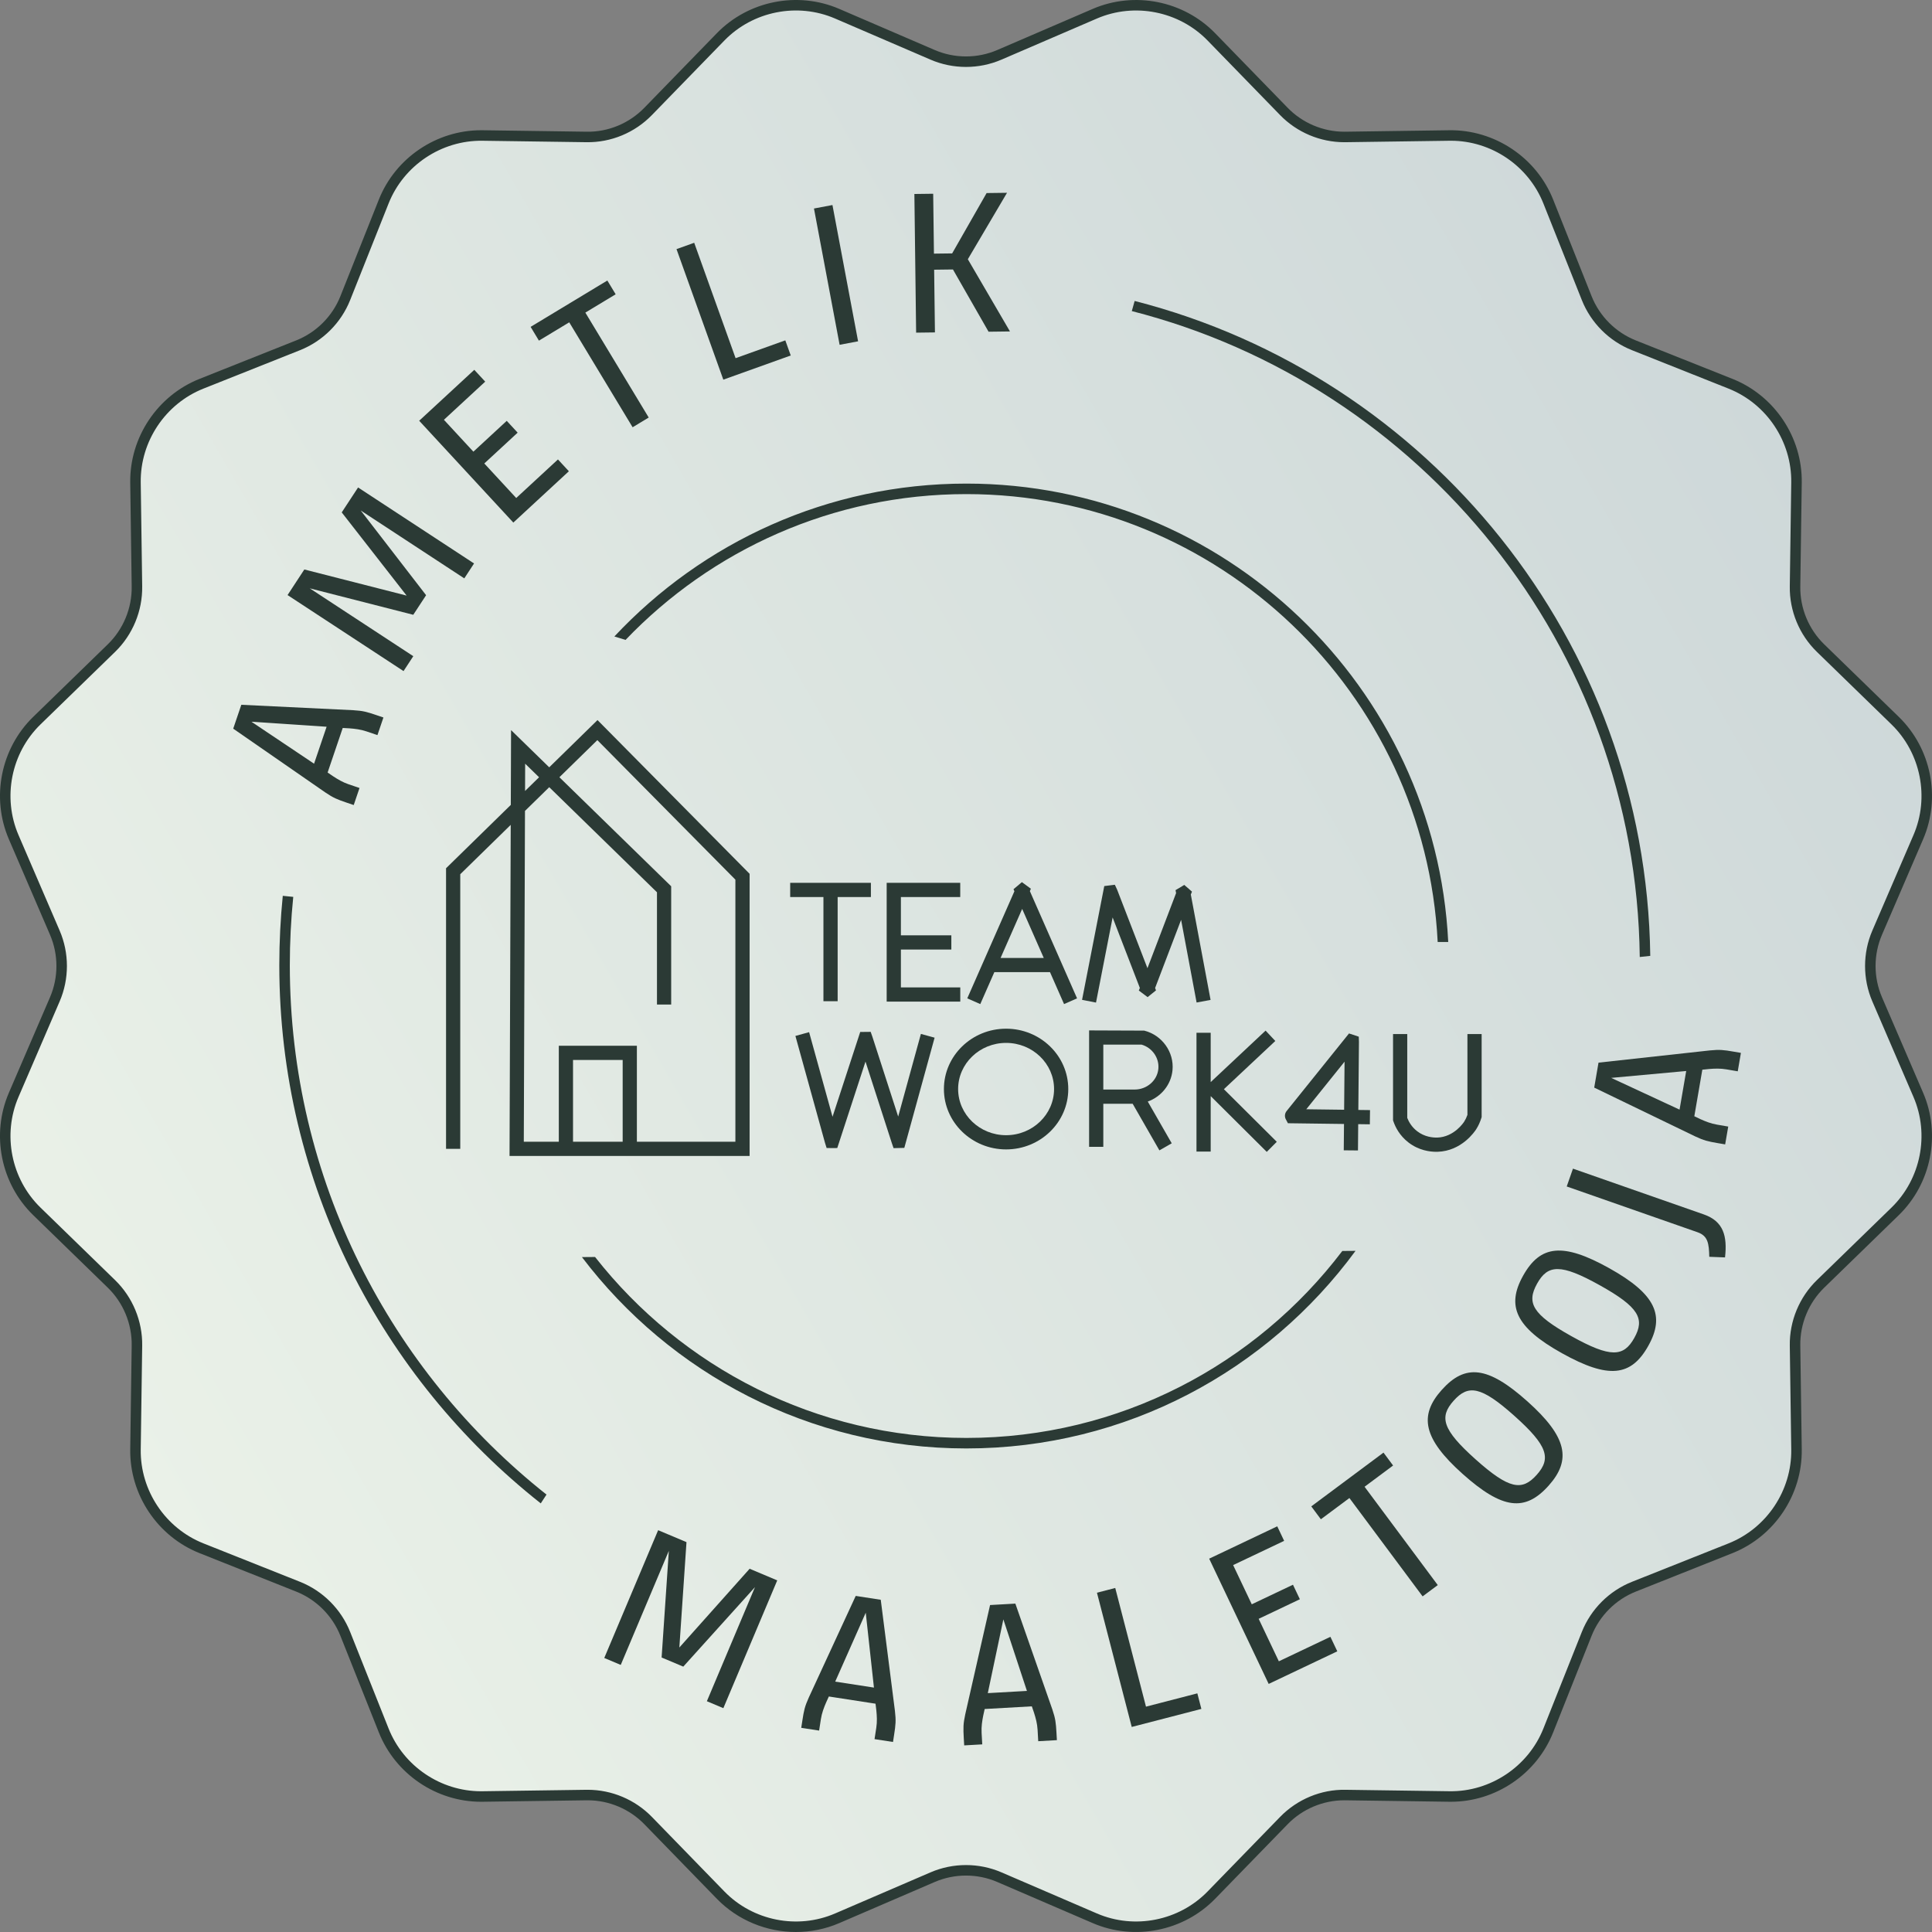<svg xmlns="http://www.w3.org/2000/svg" xmlns:xlink="http://www.w3.org/1999/xlink" id="Layer_2" data-name="Layer 2" viewBox="0 0 551.477 551.477"><rect x="0" y="0" width="551.477" height="551.477" fill="#808080" stroke="none"/><defs><style>      .cls-1 {        fill: url(#linear-gradient);      }      .cls-2 {        fill: #2b3a35;      }    </style><linearGradient id="linear-gradient" x1="34.532" y1="414.999" x2="516.945" y2="136.478" gradientUnits="userSpaceOnUse"><stop offset="0" stop-color="#eaf1e8"></stop><stop offset="1" stop-color="#ced8d9"></stop></linearGradient></defs><g id="Layer_1-2" data-name="Layer 1"><g><g id="Star"><path class="cls-1" d="M285.251,15.656l27.27-11.745c11.385-4.904,24.616-2.272,33.258,6.615l20.7,21.287c4.609,4.74,10.967,7.374,17.578,7.281l29.689-.416c12.395-.173,23.611,7.321,28.195,18.839l10.978,27.588c2.444,6.143,7.31,11.009,13.454,13.454l27.588,10.978c11.518,4.583,19.013,15.799,18.839,28.195l-.416,29.689c-.093,6.611,2.541,12.969,7.281,17.578l21.287,20.7c8.887,8.642,11.519,21.873,6.615,33.258l-11.745,27.27c-2.615,6.072-2.615,12.954,0,19.026l11.745,27.27c4.904,11.385,2.272,24.616-6.615,33.258l-21.287,20.7c-4.74,4.609-7.374,10.967-7.281,17.578l.416,29.689c.173,12.395-7.321,23.611-18.839,28.195l-27.588,10.978c-6.143,2.444-11.009,7.31-13.454,13.454l-10.978,27.588c-4.583,11.518-15.799,19.013-28.195,18.839l-29.689-.416c-6.611-.093-12.969,2.541-17.578,7.281l-20.7,21.287c-8.642,8.887-21.873,11.519-33.258,6.615l-27.27-11.745c-6.072-2.615-12.954-2.615-19.026,0l-27.27,11.745c-11.385,4.904-24.616,2.272-33.258-6.615l-20.7-21.287c-4.609-4.74-10.967-7.374-17.578-7.281l-29.689.416c-12.395.173-23.611-7.321-28.195-18.839l-10.978-27.588c-2.444-6.143-7.31-11.009-13.454-13.454l-27.588-10.978c-11.518-4.583-19.013-15.799-18.839-28.195l.416-29.689c.093-6.611-2.541-12.969-7.281-17.578l-21.287-20.7c-8.887-8.642-11.519-21.873-6.615-33.258l11.745-27.27c2.615-6.072,2.615-12.954,0-19.026l-11.745-27.27c-4.904-11.385-2.272-24.616,6.615-33.258l21.287-20.7c4.74-4.609,7.374-10.967,7.281-17.578l-.416-29.689c-.173-12.395,7.321-23.611,18.839-28.195l27.588-10.978c6.143-2.444,11.009-7.31,13.454-13.454l10.978-27.588c4.583-11.518,15.799-19.013,28.195-18.839l29.689.416c6.611.093,12.969-2.541,17.578-7.281l20.7-21.287c8.642-8.887,21.873-11.519,33.258-6.615l27.27,11.745c6.072,2.615,12.954,2.615,19.026,0Z"></path><path id="Outline" class="cls-2" d="M227.213,551.477c-8.345,0-16.583-3.301-22.591-9.48l-20.699-21.287c-4.23-4.35-10.109-6.828-16.17-6.828-.104,0-.208,0-.312.002l-29.69.415c-.144.002-.289.003-.433.003-12.762,0-24.449-7.906-29.176-19.787l-10.978-27.588c-2.281-5.734-6.879-10.332-12.614-12.615l-27.589-10.978c-12.014-4.78-19.964-16.68-19.784-29.608l.416-29.69c.086-6.171-2.402-12.178-6.827-16.48l-21.287-20.7c-9.271-9.014-12.062-23.05-6.947-34.927l11.745-27.27c2.441-5.668,2.441-12.171,0-17.839l-11.745-27.27c-5.115-11.877-2.323-25.913,6.947-34.927l21.287-20.7c4.425-4.303,6.913-10.31,6.827-16.482l-.416-29.688c-.18-12.93,7.771-24.829,19.784-29.609l27.589-10.978c5.735-2.283,10.333-6.881,12.614-12.615l10.978-27.588c4.727-11.88,16.415-19.787,29.176-19.787.145,0,.288,0,.434.003l29.689.415c6.177.12,12.178-2.401,16.481-6.827l20.699-21.287c9.014-9.271,23.05-12.062,34.927-6.947l27.271,11.746c5.668,2.441,12.17,2.442,17.838,0l27.271-11.746c11.877-5.111,25.913-2.322,34.927,6.947l20.699,21.287c4.23,4.351,10.108,6.829,16.17,6.829.104,0,.208,0,.312-.002l29.69-.415c12.885-.173,24.828,7.77,29.608,19.784l10.978,27.588c2.281,5.734,6.879,10.332,12.614,12.615l27.589,10.978c12.014,4.78,19.964,16.68,19.784,29.608l-.416,29.689c-.087,6.171,2.401,12.178,6.827,16.481l21.287,20.7c9.271,9.014,12.062,23.05,6.947,34.927l-11.745,27.27c-2.441,5.668-2.441,12.171,0,17.839l11.745,27.27c5.115,11.877,2.323,25.913-6.947,34.927l-21.287,20.7c-4.426,4.304-6.914,10.311-6.827,16.48l.416,29.689c.18,12.93-7.771,24.829-19.784,29.609l-27.589,10.978c-5.735,2.283-10.333,6.881-12.614,12.615l-10.978,27.588c-4.727,11.88-16.415,19.786-29.176,19.787-.145,0-.288,0-.434-.003l-29.689-.415c-.104-.002-.207-.002-.312-.002-6.061,0-11.938,2.478-16.17,6.828l-20.699,21.287c-9.016,9.271-23.052,12.06-34.927,6.948l-27.271-11.746c-5.667-2.441-12.171-2.441-17.838,0l-27.271,11.746c-3.961,1.705-8.162,2.531-12.336,2.532ZM275.738,532.369c3.447,0,6.895.691,10.106,2.074l27.271,11.746c10.737,4.626,23.434,2.1,31.589-6.284l20.699-21.287c4.875-5.013,11.677-7.868,18.675-7.734l29.688.415c11.644.163,22.456-7.027,26.78-17.894l10.978-27.588c2.585-6.496,7.794-11.706,14.292-14.293l27.589-10.978c10.866-4.324,18.057-15.086,17.894-26.78l-.416-29.688c-.098-6.992,2.722-13.799,7.735-18.674l21.287-20.7c8.385-8.153,10.91-20.848,6.283-31.589l-11.745-27.27c-2.766-6.423-2.766-13.791,0-20.214l11.745-27.27c4.627-10.741,2.102-23.436-6.283-31.589l-21.287-20.7c-5.014-4.875-7.833-11.682-7.735-18.675l.416-29.688c.163-11.693-7.027-22.455-17.894-26.779l-27.589-10.978c-6.498-2.587-11.707-7.796-14.292-14.293l-10.978-27.588c-4.275-10.745-14.847-17.896-26.388-17.896-.131,0-.261,0-.392.003l-29.689.415c-.118.002-.236.002-.354.002-6.868,0-13.527-2.808-18.321-7.737l-20.699-21.287c-8.153-8.384-20.848-10.909-31.589-6.283l-27.271,11.746c-6.424,2.766-13.789,2.766-20.213,0l-27.271-11.746c-10.739-4.628-23.436-2.103-31.589,6.283l-20.699,21.287c-4.875,5.014-11.638,7.844-18.675,7.735l-29.688-.415c-11.699-.161-22.457,7.026-26.78,17.894l-10.978,27.588c-2.585,6.497-7.794,11.706-14.292,14.293l-27.589,10.978c-10.866,4.324-18.057,15.086-17.894,26.78l.416,29.688c.097,6.994-2.723,13.801-7.735,18.675l-21.287,20.7c-8.385,8.153-10.91,20.848-6.283,31.589l11.745,27.27c2.766,6.423,2.766,13.791,0,20.214l-11.745,27.27c-4.627,10.741-2.102,23.436,6.283,31.589l21.287,20.7c5.013,4.874,7.832,11.681,7.735,18.673l-.416,29.69c-.163,11.693,7.027,22.455,17.894,26.779l27.589,10.978c6.498,2.587,11.707,7.797,14.292,14.293l10.978,27.588c4.275,10.745,14.847,17.896,26.388,17.896.131,0,.261,0,.392-.003l29.689-.415c.118-.002.236-.002.354-.002,6.868,0,13.527,2.808,18.321,7.736l20.699,21.287c8.151,8.383,20.846,10.911,31.589,6.284l27.271-11.746c3.212-1.383,6.659-2.074,10.106-2.074Z"></path></g><g id="Circle"><path class="cls-2" d="M82.728,275.499c0-6.58.33-13.08.979-19.49-1-.1-1.99-.2-2.99-.3-.65,6.51-.99,13.11-.99,19.79,0,62.23,29.21,117.77,74.63,153.63.55-.84,1.09-1.68,1.64-2.51-44.61-35.33-73.27-89.94-73.27-151.12ZM323.878,85.908c-.27.96-.53,1.93-.81,2.89,82.54,21.07,143.94,95.6,144.99,184.37,1-.11,2-.22,3-.32-1.2-90-63.48-165.53-147.18-186.94Z"></path></g><g id="Ametlik"><path class="cls-2" d="M102.62,224.927l-1.652,4.868-2.01-.682c-2.717-.923-3.785-1.346-6.1-2.915l-26.287-18.207,2.314-6.815,31.94,1.547c2.792.164,3.896.478,6.612,1.4l2.01.682-1.708,5.03-3.096-1.05c-1.684-.572-3.315-.764-4.91-.883l-1.903-.104-4.313,12.712,1.573,1.076c1.338.876,2.748,1.719,4.433,2.29l3.097,1.05ZM93.228,207.444l-21.444-1.424,17.864,11.973,3.58-10.549Z"></path><path class="cls-2" d="M86.87,162.553l29.198,7.456-18.523-23.748,4.665-7.117,33.105,21.693-2.786,4.254-29.556-19.369,18.655,24.175-3.663,5.59-29.548-7.551,29.555,19.369-2.786,4.251-33.105-21.695,4.789-7.308Z"></path><path class="cls-2" d="M162.381,134.516l-15.853,14.651-26.873-29.067,15.728-14.536,3.116,3.371-11.786,10.892,8.413,9.101,9.521-8.8,3.115,3.371-9.52,8.797,9.112,9.858,11.911-11.007,3.115,3.369Z"></path><path class="cls-2" d="M153.834,97.231l-2.372-3.929,21.902-13.229,2.372,3.929-8.653,5.227,18.089,29.952-4.596,2.777-18.089-29.954-8.653,5.227Z"></path><path class="cls-2" d="M193.102,71.109l5.053-1.81,11.815,32.94,14.191-5.087,1.551,4.321-19.245,6.898-13.365-37.264Z"></path><path class="cls-2" d="M237.618,58.525l7.318,38.9-5.275.994-7.318-38.901,5.275-.993Z"></path><path class="cls-2" d="M272.015,76.918l-5.369.068.227,17.898-5.37.068-.499-39.581,5.368-.068.216,17.094,5.197-.065,9.837-17.225,5.825-.075-11.185,18.963,12.028,20.613-6.111.078-10.164-17.769Z"></path></g><g id="Maaletooja"><path class="cls-2" d="M195.953,440.19l-2.038,30.083,20.063-22.483,7.878,3.321-15.38,36.475-4.705-1.983,13.73-32.563-20.463,22.688-6.185-2.607,2.064-30.446-13.728,32.564-4.705-1.983,15.379-36.475,8.088,3.41Z"></path><path class="cls-2" d="M233.812,493.984l-5.102-.785.323-2.097c.437-2.836.668-3.962,1.814-6.513l13.414-29.045,7.145,1.102,4.048,31.734c.328,2.778.21,3.922-.228,6.756l-.322,2.098-5.273-.812.498-3.232c.271-1.758.176-3.396.014-4.989l-.229-1.893-13.325-2.054-.789,1.736c-.634,1.47-1.218,3.006-1.488,4.763l-.499,3.23ZM249.46,481.712l-2.339-21.373-8.717,19.67,11.056,1.703Z"></path><path class="cls-2" d="M280.377,497.919l-5.154.292-.122-2.119c-.16-2.863-.168-4.012.424-6.747l7.084-31.197,7.217-.408,10.557,30.2c.896,2.649,1.018,3.791,1.181,6.655l.12,2.118-5.327.303-.184-3.265c-.102-1.776-.535-3.36-1.024-4.884l-.619-1.804-13.459.762-.411,1.863c-.313,1.568-.567,3.191-.466,4.967l.185,3.264ZM293.131,482.661l-6.729-20.42-4.44,21.051,11.169-.631Z"></path><path class="cls-2" d="M313.118,454.631l5.221-1.353,8.775,33.875,14.659-3.797,1.151,4.442-19.881,5.149-9.926-38.317Z"></path><path class="cls-2" d="M381.723,471.36l-19.588,9.305-16.984-35.754,19.433-9.231,1.968,4.146-14.561,6.917,5.317,11.192,11.762-5.588,1.971,4.146-11.763,5.588,5.76,12.125,14.716-6.991,1.97,4.146Z"></path><path class="cls-2" d="M377.035,433.668l-2.739-3.681,20.614-15.349,2.741,3.682-8.145,6.064,20.896,28.07-4.327,3.22-20.896-28.07-8.145,6.063Z"></path><path class="cls-2" d="M411.519,396.759c6.729-7.527,13.186-6.834,24.478,3.259,11.375,10.167,12.596,16.72,6.061,24.035-6.728,7.526-13.186,6.833-24.563-3.336-11.291-10.092-12.511-16.645-5.975-23.958ZM414.942,399.816c-4.168,4.661-3.277,8.228,6.26,16.752,9.581,8.562,13.267,9.088,17.434,4.426,4.166-4.662,3.232-8.268-6.349-16.829-9.536-8.523-13.18-9.011-17.345-4.349Z"></path><path class="cls-2" d="M434.742,364.173c4.919-8.817,11.373-9.553,24.602-2.175,13.326,7.434,15.953,13.563,11.172,22.13-4.919,8.818-11.372,9.555-24.7,2.12-13.228-7.378-15.853-13.507-11.073-22.075ZM438.751,366.41c-3.046,5.461-1.396,8.746,9.776,14.979,11.224,6.26,14.935,5.965,17.98.504,3.047-5.461,1.348-8.774-9.877-15.035-11.172-6.231-14.835-5.91-17.88-.447Z"></path><path class="cls-2" d="M484.575,351.745l-37.366-13.073,1.781-5.09,37.365,13.073c5.578,1.951,6.732,6.124,6.042,12.264l-4.496-.175c-.091-3.74-.348-5.957-3.326-6.999Z"></path><path class="cls-2" d="M493.313,321.573l-.877,5.088-2.091-.36c-2.827-.485-3.947-.737-6.479-1.93l-28.807-13.922,1.226-7.124,31.805-3.491c2.782-.278,3.923-.141,6.751.347l2.091.359-.903,5.259-3.224-.555c-1.752-.302-3.395-.235-4.989-.103l-1.897.197-2.285,13.288,1.721.818c1.46.659,2.983,1.271,4.736,1.573l3.223.555ZM481.315,305.712l-21.411,1.962,19.514,9.063,1.897-11.025Z"></path></g><g id="Circle-2" data-name="Circle"><path class="cls-2" d="M383.157,357.079c-24.62,32.41-63.56,53.37-107.31,53.37-42.97,0-81.31-20.22-105.99-51.65l-3.75.03c25.16,33.17,64.99,54.62,109.74,54.62,45.55,0,86-22.22,111.08-56.4-1.26.01-2.51.02-3.77.03ZM275.847,138.039c-39.59,0-75.34,16.79-100.48,43.64,1.06.33,2.13.65,3.19.98,24.54-25.63,59.08-41.62,97.29-41.62,71.98,0,130.95,56.74,134.53,127.84h3.01c-3.59-72.76-63.9-130.84-137.54-130.84Z"></path></g><g id="Logo"><path class="cls-2" d="M156.774,219.026l-10.893-10.625-.077,21.356-18.482,18.081v80.088h4.056v-78.382l14.405-14.092-.339,94.502h68.526v-80.53l-43.413-43.882-13.784,13.484ZM149.903,217.99l3.971,3.873-3.998,3.912.028-7.785ZM177.737,325.898h-14.171v-23.331h14.171v23.331ZM209.914,325.898h-28.12v-27.388h-22.284v27.388h-9.995l.339-94.428,6.923-6.773,30.753,29.997v32.047h4.056v-33.757l-31.909-31.124,10.833-10.597,39.403,39.829v74.806Z"></path><polygon class="cls-2" points="235.044 285.79 239.101 285.79 239.101 256.054 248.592 256.054 248.592 251.997 225.553 251.997 225.553 256.054 235.044 256.054 235.044 285.79"></polygon><polygon class="cls-2" points="253.498 285.905 274.105 285.905 274.105 281.849 257.154 281.849 257.154 271.039 271.554 271.039 271.554 266.983 257.154 266.983 257.154 256.053 274.094 256.053 274.094 251.996 253.499 251.996 253.499 251.997 253.097 251.997 253.097 285.901 253.498 285.901 253.498 285.905"></polygon><path class="cls-2" d="M294.253,253.68l-2.56-1.88-2.393,2.022.256.582-13.453,30.569,3.713,1.635,4.01-9.112h15.891l4.01,9.112,3.713-1.635-13.467-30.6.28-.693ZM297.932,273.439h-12.321l6.161-14,6.161,14Z"></path><polygon class="cls-2" points="345.55 285.416 339.91 255.331 340.244 254.514 338.046 252.593 335.55 254.086 335.708 254.929 327.533 276.367 318.88 253.952 318.224 252.548 315.208 252.921 308.866 285.402 312.849 286.178 317.593 261.876 325.365 282.01 325.069 282.74 327.578 284.625 329.974 282.691 329.716 282.026 337.138 262.56 341.562 286.164 345.55 285.416"></polygon><polygon class="cls-2" points="256.382 318.714 249.03 295.963 248.529 294.535 245.544 294.567 237.64 318.774 230.953 294.621 227.044 295.704 235.49 326.211 235.95 327.689 237.455 327.711 238.992 327.7 247.049 303.025 254.559 326.265 255.06 327.73 258.132 327.655 266.777 296.199 262.866 295.124 256.382 318.714"></polygon><path class="cls-2" d="M287.183,293.632c-9.787,0-17.749,7.729-17.749,17.229s7.962,17.231,17.749,17.231,17.748-7.73,17.748-17.231-7.962-17.229-17.748-17.229ZM287.183,324.036c-7.55,0-13.692-5.91-13.692-13.174s6.142-13.173,13.692-13.173,13.692,5.909,13.692,13.173-6.143,13.174-13.692,13.174Z"></path><path class="cls-2" d="M326.612,294.184l-15.736-.061v33.233h4.056v-12.296h8.378l7.633,13.305,3.518-2.018-6.838-11.92c3.793-1.357,6.658-4.779,7.06-8.934.499-5.168-2.971-10.03-8.071-11.31ZM330.644,305.103c-.325,3.359-3.295,5.892-6.746,5.901h-8.966v-12.824h10.919c3.045.878,5.094,3.813,4.793,6.923Z"></path><polygon class="cls-2" points="364.029 297.139 361.254 294.182 345.584 308.876 345.584 294.802 341.528 294.802 341.528 328.706 345.584 328.706 345.584 312.879 361.589 328.795 364.449 325.919 349.351 310.904 364.029 297.139"></polygon><path class="cls-2" d="M387.904,297.422l-.048-1.508-2.789-.923-17.809,22.147c-.515.635-.623,1.522-.276,2.263l.646,1.219,16.008.209-.069,7.523,4.056.037.067-7.507,3.321.044.053-4.056-3.337-.044.176-19.403ZM383.672,316.772l-10.801-.14,10.925-13.587-.124,13.727Z"></path><path class="cls-2" d="M418.868,295.163v23.071c-.236.689-.549,1.343-.932,1.942-.114.18-2.852,4.397-7.714,4.54-1.19.016-3.563-.157-5.718-1.826-1.552-1.203-2.378-2.677-2.813-3.795v-23.932h-4.056v24.634l.112.324c.577,1.664,1.788,4.05,4.272,5.975,2.95,2.287,6.13,2.679,7.964,2.679.125,0,.244-.001.357-.005,6.869-.201,10.615-5.78,11.019-6.415.627-.985,1.124-2.063,1.475-3.201l.091-.293v-23.698h-4.056Z"></path></g></g></g></svg>